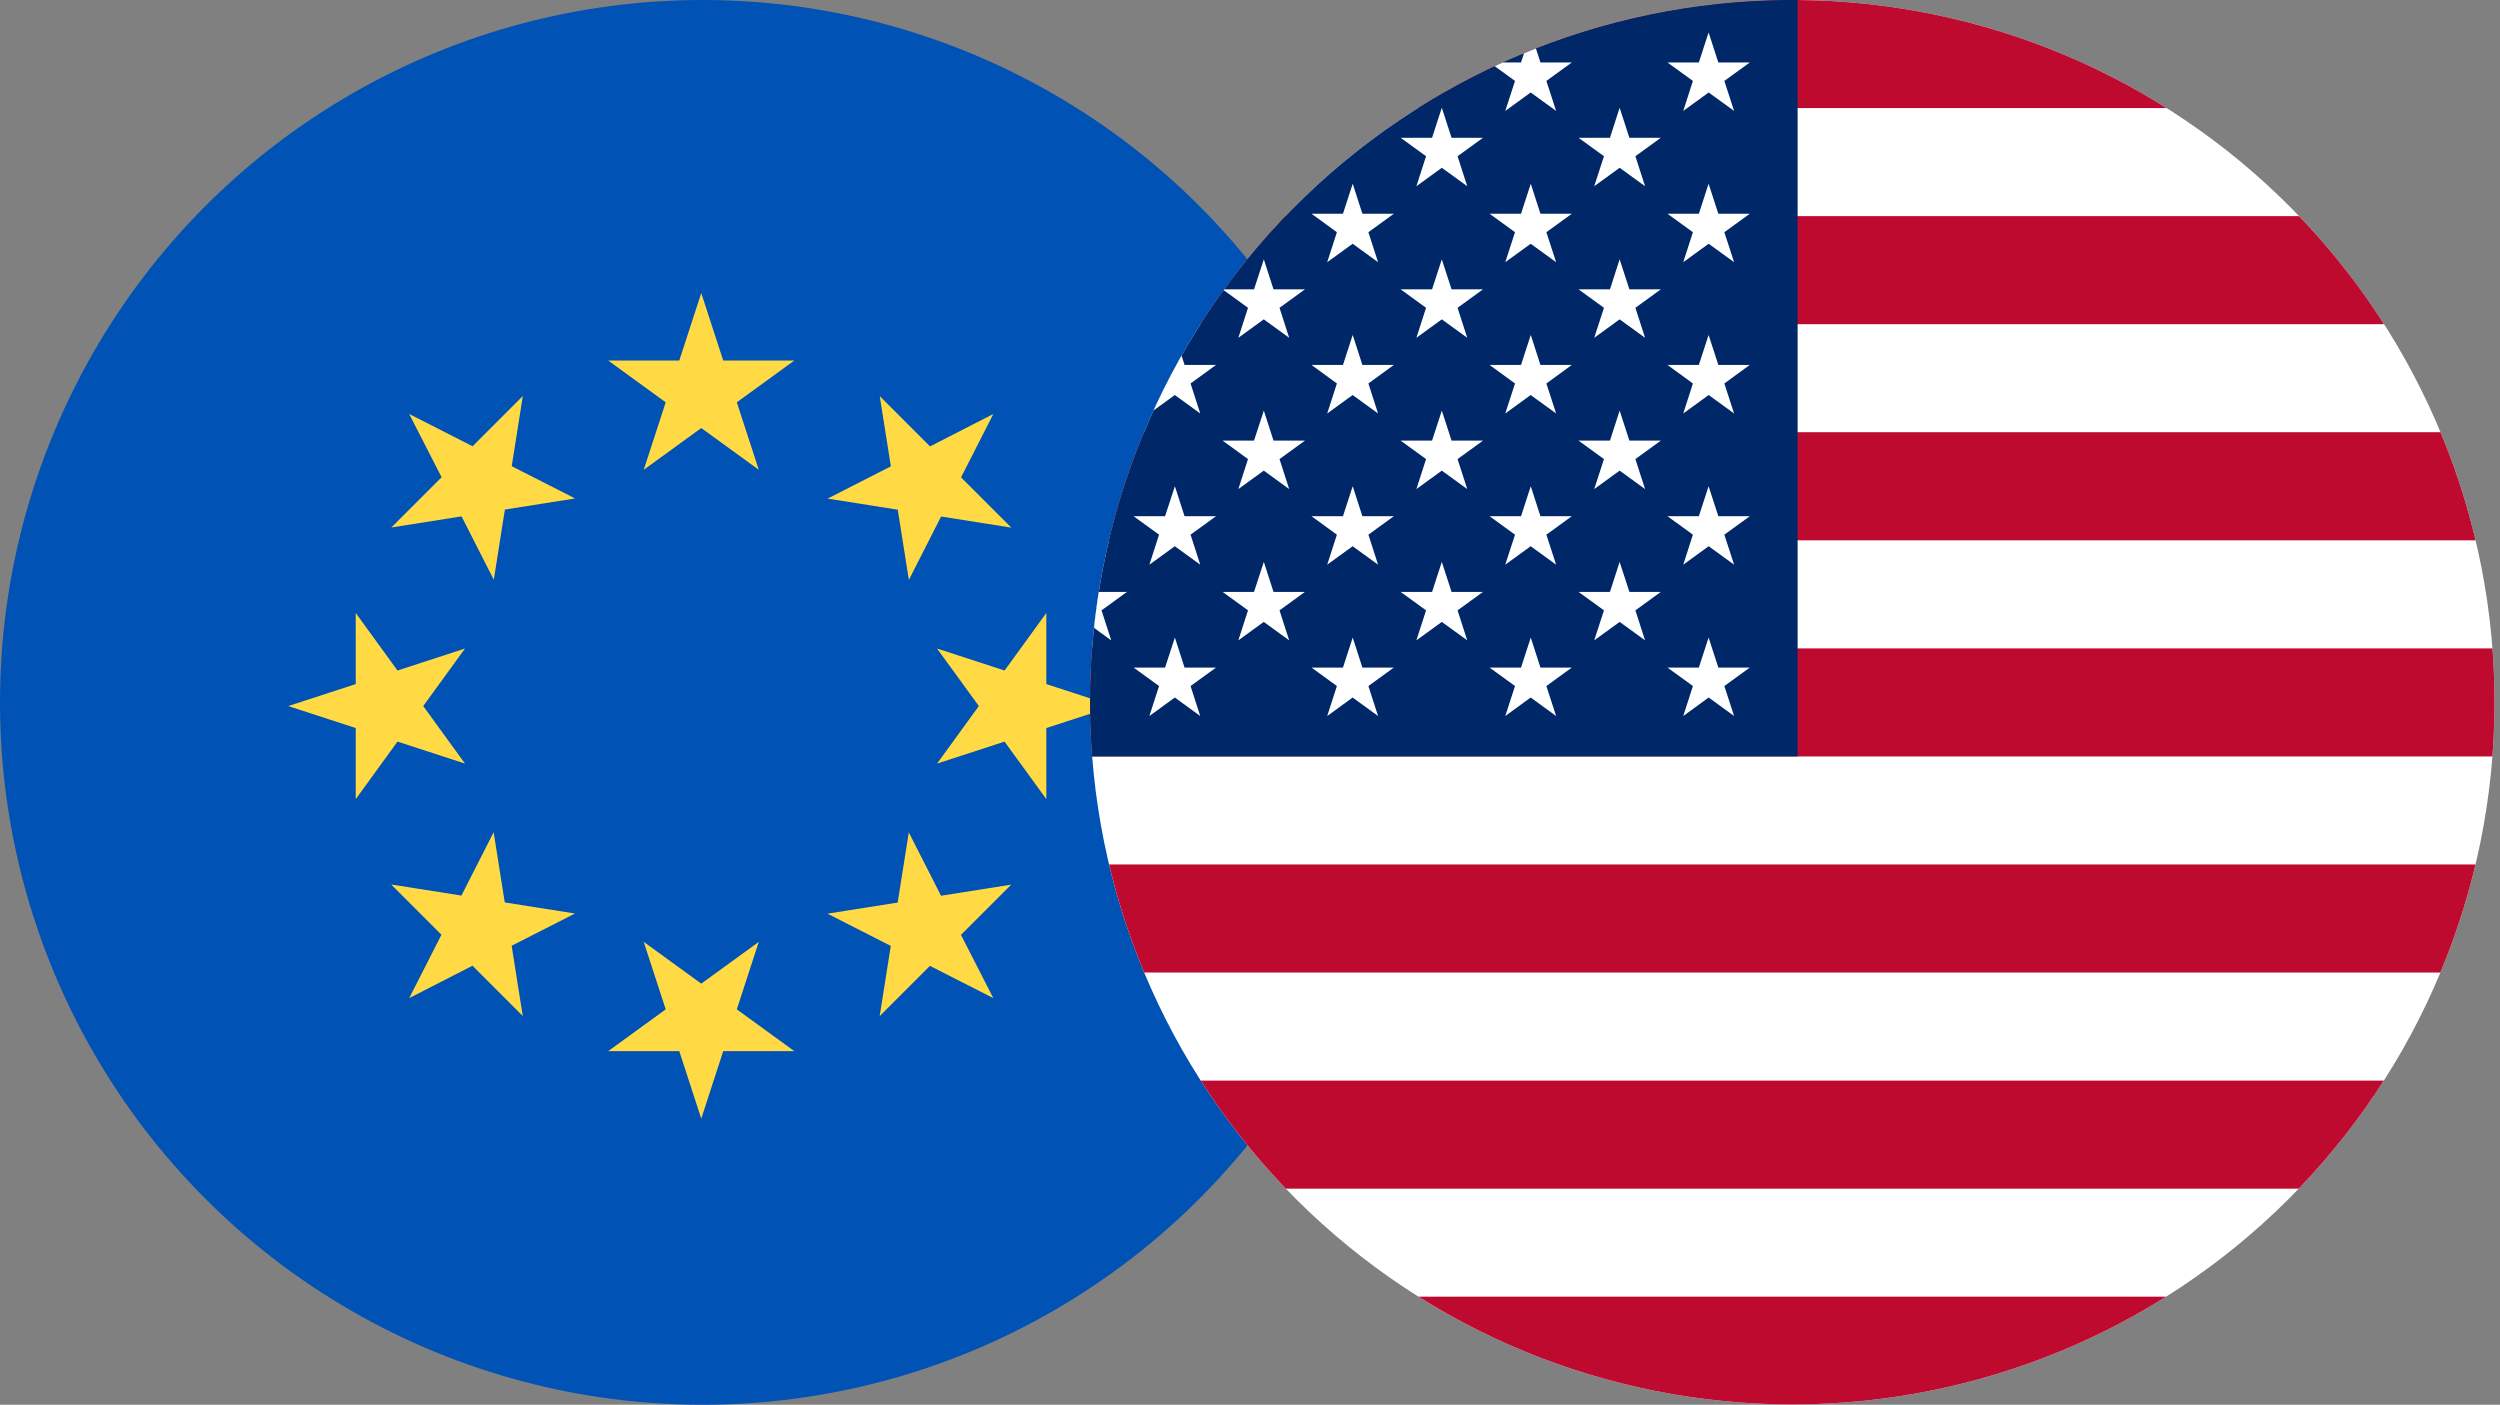 <svg xmlns="http://www.w3.org/2000/svg" id="Group_40918" width="33.333" height="18.73" viewBox="0 0 33.333 18.73">
    <rect x="0" y="0" width="33.333" height="18.73" fill="#808080" stroke="none"/>
    <defs>
        <clipPath id="clip-path">
            <path id="SVGID" fill="none" d="M778.869 984.473a9.363 9.363 0 1 1-.142 0" transform="translate(-769.504 -984.473)"/>
        </clipPath>
        <style>
            .cls-3{fill:#ffda44}.cls-8{fill:#fff}.cls-6{fill:#bf0a30}.cls-8{fill-rule:evenodd}
        </style>
    </defs>
    <g id="Group_40836">
        <g id="eur">
            <circle id="Ellipse_2272" cx="9.365" cy="9.365" r="9.365" fill="#0052b4"/>
            <g id="Group_37564" transform="translate(3.843 3.907)">
                <path id="Path_87824" d="M222.132 100.174l.293.9h.948l-.767.557.293.9-.767-.557-.767.557.293-.9-.767-.557h.948z" class="cls-3" transform="translate(-216.625 -100.174)"/>
                <path id="Path_87825" d="M139.267 139.266l.845.43.67-.67-.148.936.845.43-.936.148-.148.936-.43-.845-.936.148.67-.67z" class="cls-3" transform="translate(-137.654 -137.653)"/>
                <path id="Path_87826" d="M100.175 222.131l.9-.293v-.948l.557.767.9-.293-.557.767.557.767-.9-.293-.557.767v-.948z" class="cls-3" transform="translate(-100.175 -216.624)"/>
                <path id="Path_87827" d="M139.267 305.831l.43-.845-.67-.67.936.148.43-.845.148.936.936.148-.844.43.148.936-.67-.67z" class="cls-3" transform="translate(-137.654 -296.43)"/>
                <path id="Path_87828" d="M222.132 347.4l-.293-.9h-.948l.767-.557-.293-.9.767.557.767-.557-.293.9.767.557h-.948z" class="cls-3" transform="translate(-216.625 -336.392)"/>
                <path id="Path_87829" d="M305.833 305.831l-.845-.43-.67.67.148-.936-.844-.43.936-.148.148-.936.43.845.936-.148-.67.67z" class="cls-3" transform="translate(-296.432 -296.43)"/>
                <path id="Path_87830" d="M347.4 222.131l-.9.293v.948l-.557-.767-.9.293.557-.767-.557-.767.9.293.557-.767v.948z" class="cls-3" transform="translate(-336.392 -216.624)"/>
                <path id="Path_87831" d="M305.833 139.267l-.43.845.67.67-.936-.148-.43.845-.148-.936-.936-.148.844-.43-.148-.936.67.67z" class="cls-3" transform="translate(-296.432 -137.654)"/>
            </g>
        </g>
    </g>
    <g id="Group_40837" transform="translate(14.603)">
        <g id="Group_40629">
            <g id="Group_37565" clip-path="url(#clip-path)">
                <path id="Rectangle_1066" fill="#fff" d="M0 0H35.587V18.73H0z" transform="translate(-4.87)"/>
                <path id="Rectangle_1067" d="M0 0H35.587V1.441H0z" class="cls-6" transform="translate(-4.87)"/>
                <path id="Rectangle_1068" d="M0 0H35.587V1.441H0z" class="cls-6" transform="translate(-4.87 2.882)"/>
                <path id="Rectangle_1069" d="M0 0H35.587V1.441H0z" class="cls-6" transform="translate(-4.87 5.763)"/>
                <path id="Rectangle_1070" d="M0 0H35.587V1.441H0z" class="cls-6" transform="translate(-4.87 8.645)"/>
                <path id="Rectangle_1071" d="M0 0H35.587V1.441H0z" class="cls-6" transform="translate(-4.87 11.526)"/>
                <path id="Rectangle_1072" d="M0 0H35.587V1.441H0z" class="cls-6" transform="translate(-4.87 14.408)"/>
                <path id="Rectangle_1073" d="M0 0H35.587V1.441H0z" class="cls-6" transform="translate(-4.87 17.289)"/>
                <path id="Rectangle_1074" fill="#002868" d="M0 0H14.235V10.085H0z" transform="translate(-4.87)"/>
                <path id="Path_87832" d="M346.435 1027.743l.129.4h.419l-.339.246.129.4-.339-.246-.339.246.129-.4-.339-.246h.419z" class="cls-8" transform="translate(-350.118 -1027.31)"/>
                <path id="Path_87833" d="M583.935 1027.743l.13.4h.419l-.339.246.13.4-.339-.246-.339.246.129-.4-.339-.246h.419z" class="cls-8" transform="translate(-585.246 -1027.31)"/>
                <path id="Path_87834" d="M821.435 1027.743l.129.4h.419l-.339.246.129.4-.339-.246-.339.246.129-.4-.339-.246h.419z" class="cls-8" transform="translate(-820.373 -1027.31)"/>
                <path id="Path_87835" d="M1058.934 1027.743l.129.4h.419l-.339.246.129.4-.339-.246-.339.246.129-.4-.338-.246h.419z" class="cls-8" transform="translate(-1055.501 -1027.31)"/>
                <path id="Path_87836" d="M1296.435 1027.743l.129.4h.418l-.339.246.13.4-.339-.246-.339.246.13-.4-.339-.246h.419z" class="cls-8" transform="translate(-1290.628 -1027.31)"/>
                <path id="Path_87837" d="M1533.934 1027.743l.13.4h.419l-.339.246.13.4-.339-.246-.339.246.129-.4-.339-.246h.418z" class="cls-8" transform="translate(-1525.756 -1027.31)"/>
                <path id="Path_87838" d="M465.185 1128.7l.129.4h.419l-.339.246.129.4-.339-.246-.339.246.129-.4-.339-.246h.419z" class="cls-8" transform="translate(-467.682 -1127.263)"/>
                <path id="Path_87839" d="M702.685 1128.7l.129.4h.419l-.339.246.129.4-.339-.246-.339.246.129-.4-.339-.246h.419z" class="cls-8" transform="translate(-702.81 -1127.263)"/>
                <path id="Path_87840" d="M940.185 1128.7l.129.4h.419l-.339.246.129.4-.339-.246-.339.246.129-.4-.339-.246h.419z" class="cls-8" transform="translate(-937.937 -1127.263)"/>
                <path id="Path_87841" d="M1177.685 1128.7l.13.4h.419l-.339.246.129.4-.339-.246-.339.246.129-.4-.339-.246h.419z" class="cls-8" transform="translate(-1173.064 -1127.263)"/>
                <path id="Path_87842" d="M1415.184 1128.7l.13.4h.419l-.339.246.129.4-.339-.246-.339.246.13-.4-.339-.246h.419z" class="cls-8" transform="translate(-1408.192 -1127.263)"/>
                <path id="Path_87843" d="M346.435 1229.666l.129.4h.419l-.339.246.129.4-.339-.246-.339.246.129-.4-.339-.246h.419z" class="cls-8" transform="translate(-350.118 -1227.216)"/>
                <path id="Path_87844" d="M583.935 1229.666l.13.4h.419l-.339.246.13.4-.339-.246-.339.246.129-.4-.339-.246h.419z" class="cls-8" transform="translate(-585.246 -1227.216)"/>
                <path id="Path_87845" d="M821.435 1229.666l.129.4h.419l-.339.246.129.4-.339-.246-.339.246.129-.4-.339-.246h.419z" class="cls-8" transform="translate(-820.373 -1227.216)"/>
                <path id="Path_87846" d="M1058.934 1229.666l.129.4h.419l-.339.246.129.4-.339-.246-.339.246.129-.4-.338-.246h.419z" class="cls-8" transform="translate(-1055.501 -1227.216)"/>
                <path id="Path_87847" d="M1296.435 1229.666l.129.4h.418l-.339.246.13.4-.339-.246-.339.246.13-.4-.339-.246h.419z" class="cls-8" transform="translate(-1290.628 -1227.216)"/>
                <path id="Path_87848" d="M1533.934 1229.666l.13.4h.419l-.339.246.13.4-.339-.246-.339.246.129-.4-.339-.246h.418z" class="cls-8" transform="translate(-1525.756 -1227.216)"/>
                <path id="Path_87849" d="M465.185 1330.627l.129.4h.419l-.339.246.129.4-.339-.246-.339.246.129-.4-.339-.246h.419z" class="cls-8" transform="translate(-467.682 -1327.169)"/>
                <path id="Path_87850" d="M702.685 1330.627l.129.4h.419l-.339.246.129.4-.339-.246-.339.246.129-.4-.339-.246h.419z" class="cls-8" transform="translate(-702.81 -1327.169)"/>
                <path id="Path_87851" d="M940.185 1330.627l.129.4h.419l-.339.246.129.4-.339-.246-.339.246.129-.4-.339-.246h.419z" class="cls-8" transform="translate(-937.937 -1327.169)"/>
                <path id="Path_87852" d="M1177.685 1330.627l.13.4h.419l-.339.246.129.4-.339-.246-.339.246.129-.4-.339-.246h.419z" class="cls-8" transform="translate(-1173.064 -1327.169)"/>
                <path id="Path_87853" d="M1415.184 1330.627l.13.4h.419l-.339.246.129.4-.339-.246-.339.246.13-.4-.339-.246h.419z" class="cls-8" transform="translate(-1408.192 -1327.169)"/>
                <path id="Path_87854" d="M346.435 1431.588l.129.4h.419l-.339.247.129.4-.339-.246-.339.246.129-.4-.339-.247h.419z" class="cls-8" transform="translate(-350.118 -1427.122)"/>
                <path id="Path_87855" d="M583.935 1431.588l.13.4h.419l-.339.247.13.4-.339-.246-.339.246.129-.4-.339-.247h.419z" class="cls-8" transform="translate(-585.246 -1427.122)"/>
                <path id="Path_87856" d="M821.435 1431.588l.129.4h.419l-.339.247.129.4-.339-.246-.339.246.129-.4-.339-.247h.419z" class="cls-8" transform="translate(-820.373 -1427.122)"/>
                <path id="Path_87857" d="M1058.934 1431.588l.129.4h.419l-.339.247.129.4-.339-.246-.339.246.129-.4-.338-.247h.419z" class="cls-8" transform="translate(-1055.501 -1427.122)"/>
                <path id="Path_87858" d="M1296.435 1431.588l.129.4h.418l-.339.247.13.4-.339-.246-.339.246.13-.4-.339-.247h.419z" class="cls-8" transform="translate(-1290.628 -1427.122)"/>
                <path id="Path_87859" d="M1533.934 1431.588l.13.4h.419l-.339.247.13.4-.339-.246-.339.246.129-.4-.339-.247h.418z" class="cls-8" transform="translate(-1525.756 -1427.122)"/>
                <path id="Path_87860" d="M465.185 1532.55l.129.4h.419l-.339.246.129.4-.339-.246-.339.246.129-.4-.339-.246h.419z" class="cls-8" transform="translate(-467.682 -1527.075)"/>
                <path id="Path_87861" d="M702.685 1532.55l.129.4h.419l-.339.246.129.4-.339-.246-.339.246.129-.4-.339-.246h.419z" class="cls-8" transform="translate(-702.81 -1527.075)"/>
                <path id="Path_87862" d="M940.185 1532.55l.129.4h.419l-.339.246.129.4-.339-.246-.339.246.129-.4-.339-.246h.419z" class="cls-8" transform="translate(-937.937 -1527.075)"/>
                <path id="Path_87863" d="M1177.685 1532.55l.13.4h.419l-.339.246.129.4-.339-.246-.339.246.129-.4-.339-.246h.419z" class="cls-8" transform="translate(-1173.064 -1527.075)"/>
                <path id="Path_87864" d="M1415.184 1532.55l.13.4h.419l-.339.246.129.4-.339-.246-.339.246.13-.4-.339-.246h.419z" class="cls-8" transform="translate(-1408.192 -1527.075)"/>
                <path id="Path_87865" d="M346.435 1633.511l.129.4h.419l-.339.246.129.4-.339-.246-.339.246.129-.4-.339-.246h.419z" class="cls-8" transform="translate(-350.118 -1627.028)"/>
                <path id="Path_87866" d="M583.935 1633.511l.13.4h.419l-.339.246.13.4-.339-.246-.339.246.129-.4-.339-.246h.419z" class="cls-8" transform="translate(-585.246 -1627.028)"/>
                <path id="Path_87867" d="M821.435 1633.511l.129.4h.419l-.339.246.129.4-.339-.246-.339.246.129-.4-.339-.246h.419z" class="cls-8" transform="translate(-820.373 -1627.028)"/>
                <path id="Path_87868" d="M1058.934 1633.511l.129.4h.419l-.339.246.129.4-.339-.246-.339.246.129-.4-.338-.246h.419z" class="cls-8" transform="translate(-1055.501 -1627.028)"/>
                <path id="Path_87869" d="M1296.435 1633.511l.129.4h.418l-.339.246.13.4-.339-.246-.339.246.13-.4-.339-.246h.419z" class="cls-8" transform="translate(-1290.628 -1627.028)"/>
                <path id="Path_87870" d="M1533.934 1633.511l.13.4h.419l-.339.246.13.4-.339-.246-.339.246.129-.4-.339-.246h.418z" class="cls-8" transform="translate(-1525.756 -1627.028)"/>
                <path id="Path_87871" d="M465.185 1734.473l.129.4h.419l-.339.246.129.4-.339-.246-.339.246.129-.4-.339-.246h.419z" class="cls-8" transform="translate(-467.682 -1726.981)"/>
                <path id="Path_87872" d="M702.685 1734.473l.129.4h.419l-.339.246.129.4-.339-.246-.339.246.129-.4-.339-.246h.419z" class="cls-8" transform="translate(-702.81 -1726.981)"/>
                <path id="Path_87873" d="M940.185 1734.473l.129.4h.419l-.339.246.129.4-.339-.246-.339.246.129-.4-.339-.246h.419z" class="cls-8" transform="translate(-937.937 -1726.981)"/>
                <path id="Path_87874" d="M1177.685 1734.473l.13.4h.419l-.339.246.129.4-.339-.246-.339.246.129-.4-.339-.246h.419z" class="cls-8" transform="translate(-1173.064 -1726.981)"/>
                <path id="Path_87875" d="M1415.184 1734.473l.13.4h.419l-.339.246.129.4-.339-.246-.339.246.13-.4-.339-.246h.419z" class="cls-8" transform="translate(-1408.192 -1726.981)"/>
                <path id="Path_87876" d="M346.435 1835.435l.129.4h.419l-.339.246.129.4-.339-.247-.339.247.129-.4-.339-.246h.419z" class="cls-8" transform="translate(-350.118 -1826.934)"/>
                <path id="Path_87877" d="M583.935 1835.435l.13.4h.419l-.339.246.13.4-.339-.247-.339.247.129-.4-.339-.246h.419z" class="cls-8" transform="translate(-585.246 -1826.934)"/>
                <path id="Path_87878" d="M821.435 1835.435l.129.4h.419l-.339.246.129.4-.339-.247-.339.247.129-.4-.339-.246h.419z" class="cls-8" transform="translate(-820.373 -1826.934)"/>
                <path id="Path_87879" d="M1058.934 1835.435l.129.4h.419l-.339.246.129.4-.339-.247-.339.247.129-.4-.338-.246h.419z" class="cls-8" transform="translate(-1055.501 -1826.934)"/>
                <path id="Path_87880" d="M1296.435 1835.435l.129.4h.418l-.339.246.13.4-.339-.247-.339.247.13-.4-.339-.246h.419z" class="cls-8" transform="translate(-1290.628 -1826.934)"/>
                <path id="Path_87881" d="M1533.934 1835.435l.13.4h.419l-.339.246.13.4-.339-.247-.339.247.129-.4-.339-.246h.418z" class="cls-8" transform="translate(-1525.756 -1826.934)"/>
            </g>
        </g>
    </g>
</svg>
